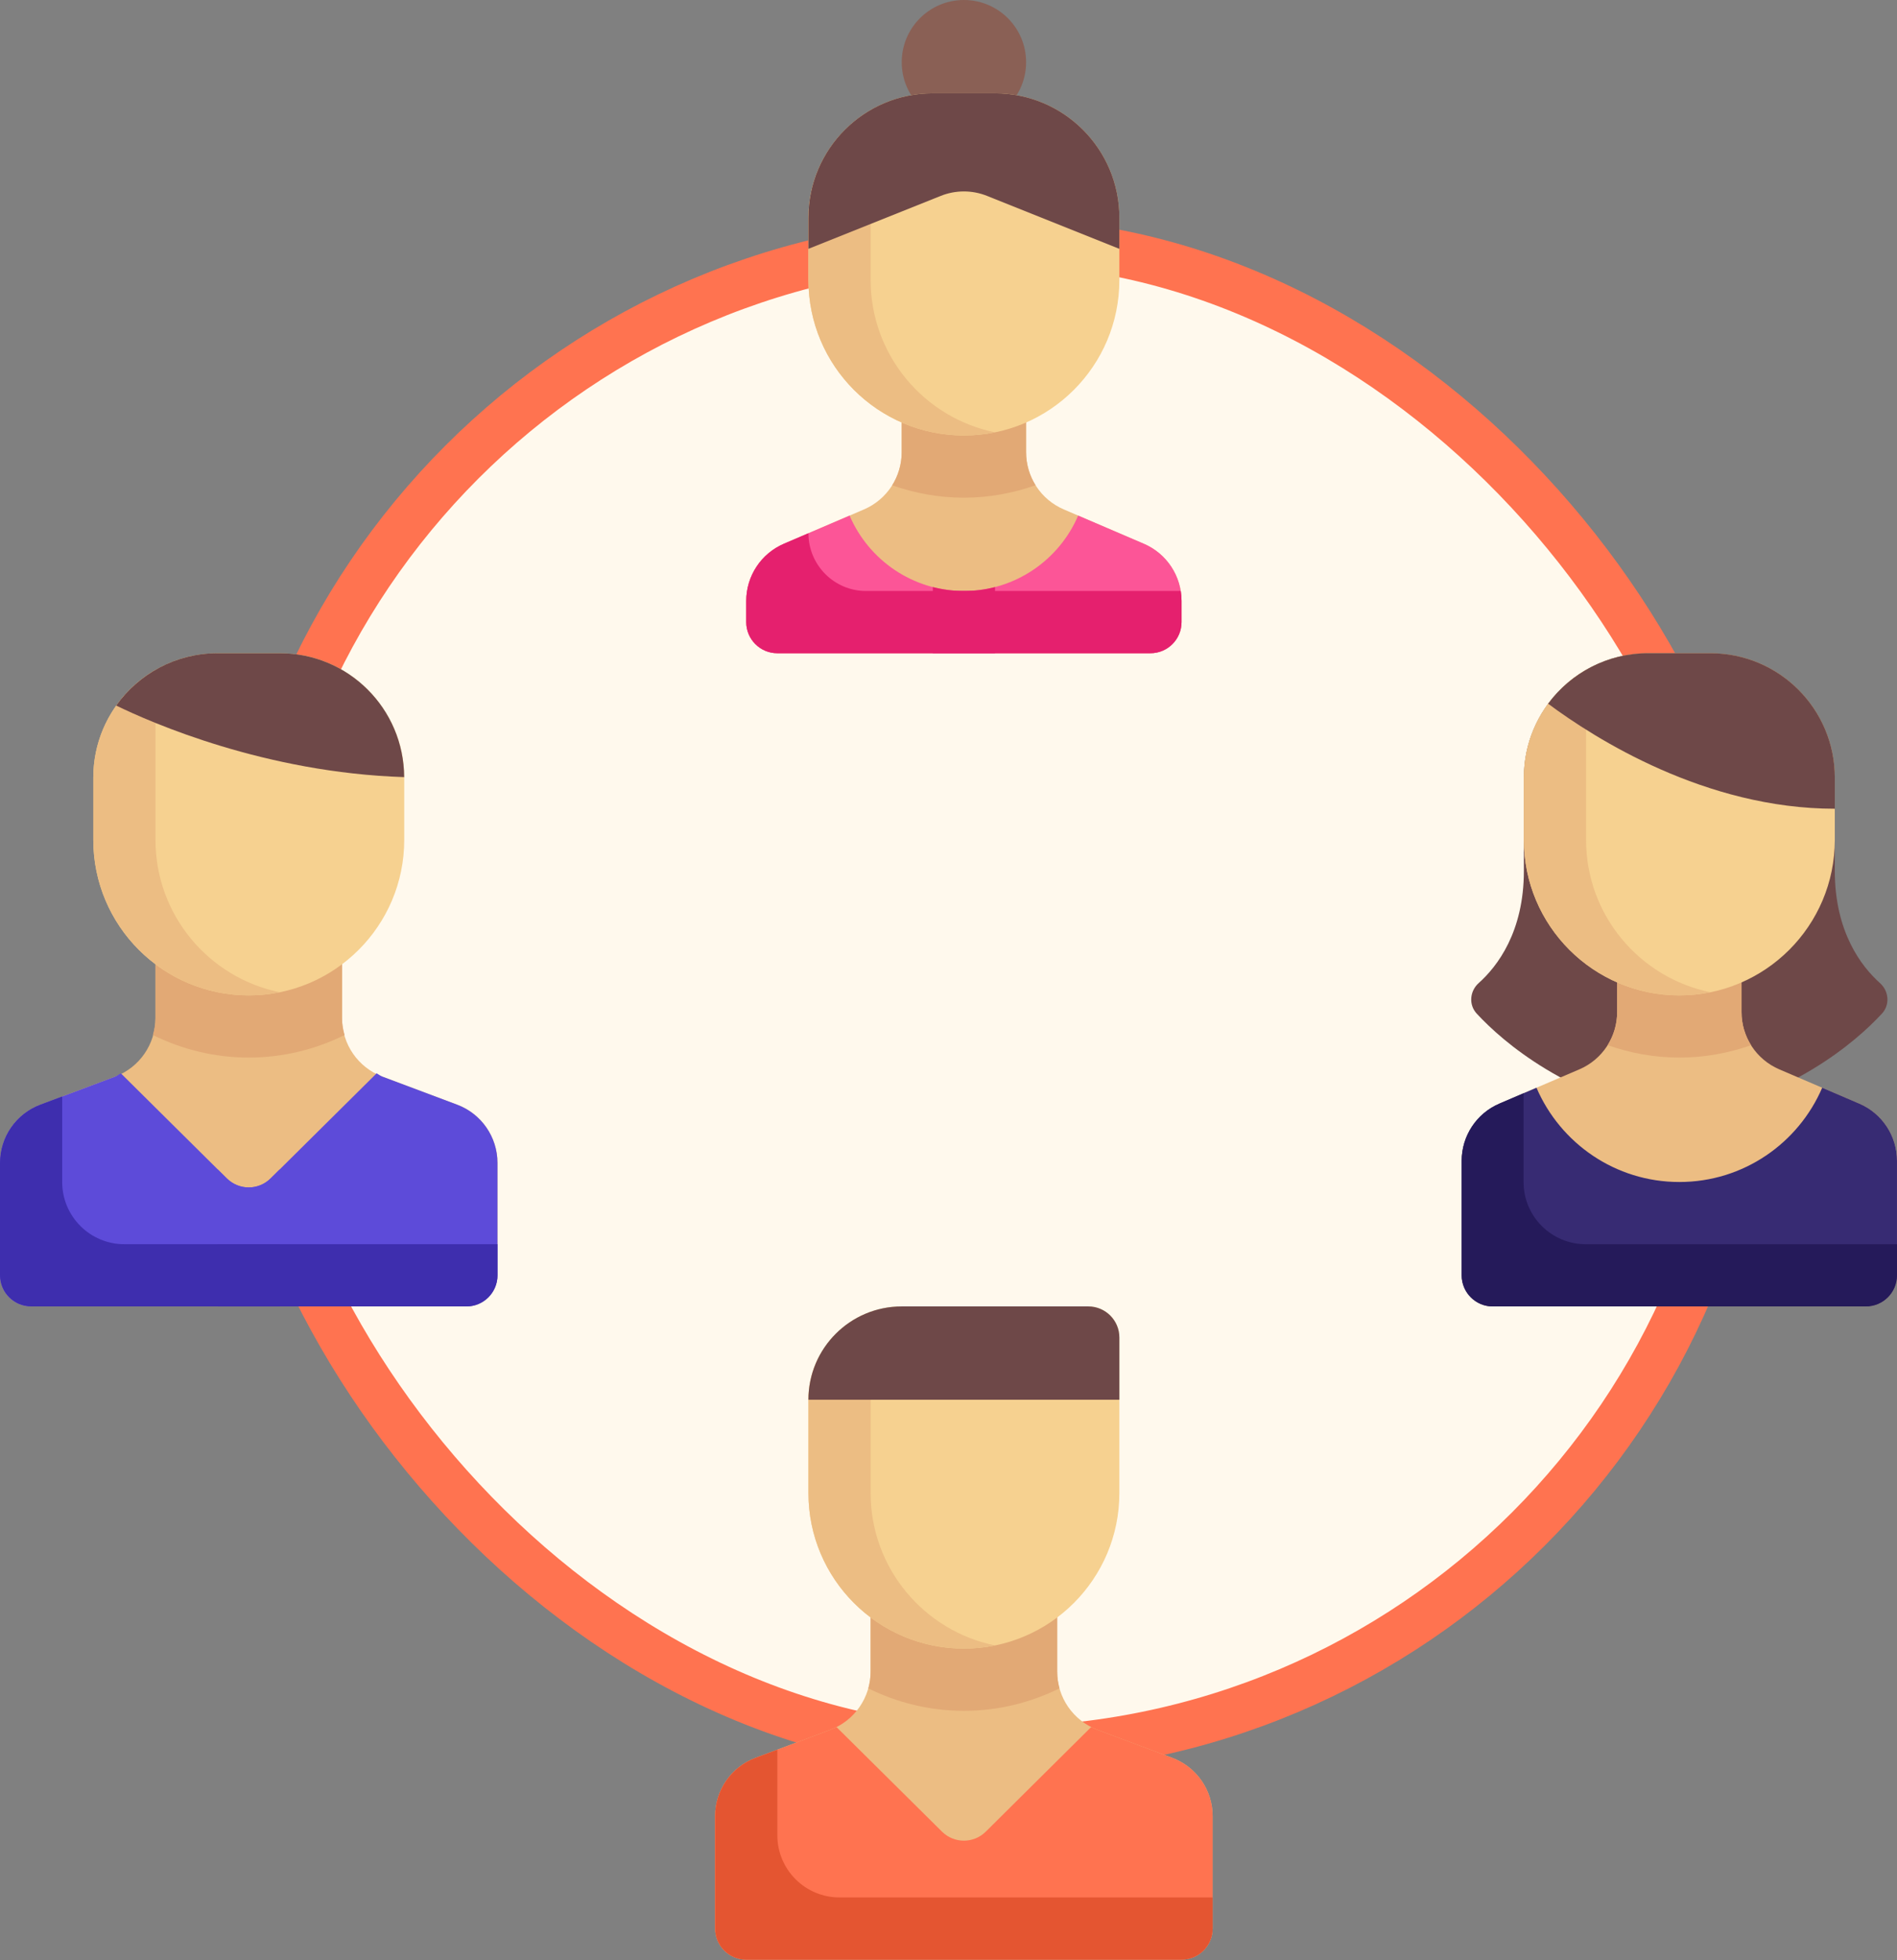 <?xml version="1.0" encoding="UTF-8"?> <svg xmlns="http://www.w3.org/2000/svg" width="122" height="126" viewBox="0 0 122 126" fill="none"><rect x="0" y="0" width="122" height="126" fill="#808080" stroke="none"/> <rect x="15.5" y="15.5" width="97" height="97" rx="48.5" fill="#FFF9ED" stroke="#FF7350" stroke-width="3"></rect> <path d="M29.399 71.015L24.592 69.212C23.031 68.627 21.997 67.134 21.997 65.467V59.99H9.999V65.467C9.999 67.134 8.965 68.627 7.404 69.212L2.595 71.015C1.034 71.6 0 73.092 0 74.76V81.987C0 83.091 0.896 83.986 2 83.986H29.995C31.1 83.986 31.994 83.091 31.994 81.987V74.76C31.994 73.092 30.96 71.6 29.399 71.015Z" fill="#ECBD83"></path> <path d="M9.997 59.99V65.467C9.997 65.837 9.928 66.194 9.832 66.539C11.695 67.458 13.782 67.988 15.996 67.988C18.21 67.988 20.298 67.458 22.161 66.539C22.064 66.194 21.995 65.837 21.995 65.467V59.99H9.997Z" fill="#E2A975"></path> <path d="M15.998 63.989C10.476 63.989 6 59.513 6 53.991V49.992C6 45.574 9.581 41.993 13.999 41.993H17.998C22.415 41.993 25.997 45.574 25.997 49.992V53.991C25.997 59.513 21.52 63.989 15.998 63.989Z" fill="#F6D190"></path> <path d="M9.999 53.991V43.064C7.596 44.443 6 47.038 6 49.992V53.991C6 59.513 10.476 63.989 15.998 63.989C16.683 63.989 17.355 63.921 18.001 63.789C13.437 62.863 9.999 58.828 9.999 53.991Z" fill="#ECBD83"></path> <path d="M29.399 71.015L24.591 69.212C24.454 69.16 24.347 69.067 24.219 69.002L17.404 75.757C16.625 76.53 15.369 76.53 14.589 75.757L7.775 69.003C7.647 69.068 7.539 69.161 7.403 69.212L2.594 71.015C1.033 71.6 0 73.092 0 74.76V81.987C0 83.091 0.895 83.986 1.999 83.986H29.994C31.099 83.986 31.994 83.091 31.994 81.987V74.76C31.994 73.092 30.959 71.6 29.399 71.015Z" fill="#5D4BD9"></path> <path d="M7.473 45.357C9.73 46.46 17.058 49.673 25.992 49.958C25.974 45.556 22.403 41.993 17.997 41.993H13.998C11.308 41.993 8.923 43.321 7.473 45.357Z" fill="#6E4848"></path> <path d="M13.996 83.986H17.995V75.171L17.403 75.757C16.624 76.53 15.368 76.53 14.588 75.757L13.996 75.171V83.986Z" fill="#5D4BD9"></path> <path d="M3.999 75.987V70.488L2.595 71.014C1.034 71.6 0 73.091 0 74.759V81.985C0 83.089 0.896 83.985 2 83.985H29.995C31.1 83.985 31.994 83.089 31.994 81.985V79.986H7.999C5.79 79.986 3.999 78.196 3.999 75.987Z" fill="#3E2EAE"></path> <path d="M13.996 79.986H17.995V83.987H13.996V79.986Z" fill="#3E2EAE"></path> <path d="M118 55.99V49.992C118 45.574 114.419 41.993 110.001 41.993H106.002C101.583 41.993 98.003 45.574 98.003 49.992V55.99C98.003 59.925 96.283 62.139 95.099 63.197C94.52 63.714 94.445 64.595 94.972 65.163C96.688 67.014 100.78 70.544 108.001 71.988C115.222 70.544 119.315 67.014 121.03 65.163C121.558 64.595 121.482 63.714 120.903 63.197C119.719 62.139 118 59.925 118 55.99Z" fill="#6E4848"></path> <path d="M112 65.066V59.99H104.002V65.066C104.002 66.666 103.048 68.111 101.578 68.742L96.427 70.95C94.957 71.579 94.004 73.026 94.004 74.625V81.987C94.004 83.091 94.899 83.986 96.003 83.986H119.999C121.103 83.986 121.999 83.091 121.999 81.987V74.625C121.999 73.026 121.046 71.579 119.575 70.95L114.424 68.742C112.954 68.111 112 66.666 112 65.066Z" fill="#ECBD83"></path> <path d="M119.576 70.949L117.19 69.926C115.66 73.489 112.125 75.987 108.002 75.987C103.88 75.987 100.344 73.489 98.814 69.926L96.428 70.949C94.957 71.579 94.004 73.025 94.004 74.625V81.986C94.004 83.09 94.9 83.986 96.004 83.986H120C121.104 83.986 121.999 83.09 121.999 81.986V74.625C122 73.025 121.047 71.579 119.576 70.949Z" fill="#372B73"></path> <path d="M104.002 59.99V65.066C104.002 65.835 103.784 66.565 103.391 67.19C104.84 67.699 106.38 67.988 108.001 67.988C109.623 67.988 111.162 67.702 112.613 67.193C112.221 66.568 112.001 65.835 112.001 65.066V59.99H104.002Z" fill="#E2A975"></path> <path d="M108.002 63.989C102.48 63.989 98.004 59.513 98.004 53.991V49.992C98.004 45.574 101.584 41.993 106.003 41.993H110.002C114.419 41.993 118 45.574 118 49.992V53.991C118 59.513 113.523 63.989 108.002 63.989Z" fill="#F6D190"></path> <path d="M102.003 53.991V43.063C99.595 44.448 98.004 47.038 98.004 49.992V53.991C98.004 59.513 102.48 63.989 108.002 63.989C108.687 63.989 109.364 63.92 110.01 63.788C105.446 62.862 102.003 58.828 102.003 53.991Z" fill="#ECBD83"></path> <path d="M110.002 41.993H106.003C103.364 41.993 101.02 43.269 99.562 45.239C102.593 47.493 109.685 51.991 118.001 51.991V49.992C118.001 45.574 114.42 41.993 110.002 41.993Z" fill="#6E4848"></path> <path d="M97.983 75.987V70.283L96.428 70.949C94.957 71.579 94.004 73.025 94.004 74.625V81.986C94.004 83.09 94.899 83.986 96.003 83.986H119.999C121.103 83.986 121.999 83.09 121.999 81.986V79.986H101.982C99.774 79.986 97.983 78.197 97.983 75.987Z" fill="#251A5A"></path> <path d="M75.392 113.007L70.583 111.204C69.022 110.619 67.988 109.127 67.988 107.46V101.983H55.99V107.46C55.99 109.127 54.956 110.619 53.395 111.204L48.587 113.007C47.025 113.593 45.992 115.085 45.992 116.753V123.979C45.992 125.083 46.887 125.979 47.991 125.979H75.987C77.091 125.979 77.987 125.083 77.987 123.979V116.753C77.987 115.085 76.953 113.593 75.392 113.007Z" fill="#ECBD83"></path> <path d="M55.993 101.983V107.46C55.993 107.831 55.941 108.196 55.844 108.541C57.706 109.46 59.778 109.982 61.991 109.982C64.206 109.982 66.274 109.457 68.137 108.538C68.041 108.193 67.991 107.831 67.991 107.46V101.983H55.993Z" fill="#E2A975"></path> <path d="M61.99 105.982C56.468 105.982 51.992 101.506 51.992 95.984V89.985C51.992 86.672 54.678 83.986 57.991 83.986H69.989C71.093 83.986 71.989 84.881 71.989 85.986V95.984C71.989 101.506 67.512 105.982 61.99 105.982Z" fill="#F6D190"></path> <path d="M64.002 105.781C59.438 104.855 55.992 100.821 55.992 95.984V84.353C53.666 85.18 51.992 87.376 51.992 89.985V95.984C51.992 101.506 56.468 105.982 61.99 105.982C62.675 105.982 63.356 105.912 64.002 105.781Z" fill="#ECBD83"></path> <path d="M75.392 113.007L70.584 111.204C70.448 111.153 70.304 111.089 70.177 111.024L63.398 117.75C62.618 118.523 61.362 118.523 60.582 117.75L53.797 111.027C53.669 111.092 53.532 111.153 53.396 111.204L48.587 113.007C47.026 113.593 45.992 115.085 45.992 116.752V123.979C45.992 125.083 46.888 125.978 47.992 125.978H75.988C77.092 125.978 77.987 125.083 77.987 123.979V116.752C77.987 115.085 76.953 113.593 75.392 113.007Z" fill="#FF7350"></path> <path d="M49.992 117.981V112.482L48.587 113.008C47.026 113.593 45.992 115.086 45.992 116.752V123.979C45.992 125.083 46.888 125.979 47.992 125.979H75.988C77.092 125.979 77.987 125.083 77.987 123.979V121.98H53.991C51.782 121.98 49.992 120.189 49.992 117.981Z" fill="#E45531"></path> <path d="M57.991 83.986H69.989C71.093 83.986 71.989 84.881 71.989 85.986V89.985H51.992C51.992 86.672 54.678 83.986 57.991 83.986Z" fill="#6E4848"></path> <path d="M65.991 3.999C65.991 6.208 64.2 7.999 61.992 7.999C59.783 7.999 57.992 6.208 57.992 3.999C57.992 1.791 59.783 0 61.992 0C64.2 0 65.991 1.791 65.991 3.999Z" fill="#8A6055"></path> <path d="M65.989 29.072V23.996H57.99V29.072C57.99 30.672 57.036 32.118 55.566 32.748L50.415 34.956C48.946 35.586 47.992 37.032 47.992 38.631V39.993C47.992 41.098 48.887 41.993 49.991 41.993H73.987C75.092 41.993 75.987 41.098 75.987 39.993V38.631C75.987 37.032 75.034 35.587 73.563 34.956L68.413 32.748C66.942 32.118 65.989 30.672 65.989 29.072Z" fill="#ECBD83"></path> <path d="M57.991 23.996V29.072C57.991 29.842 57.772 30.574 57.379 31.198C58.829 31.707 60.369 31.995 61.99 31.995C63.612 31.995 65.15 31.704 66.599 31.195C66.206 30.571 65.99 29.842 65.99 29.072V23.996H57.991Z" fill="#E2A975"></path> <path d="M61.99 27.995C56.468 27.995 51.992 23.519 51.992 17.997V13.998C51.992 9.581 55.572 6 59.991 6H63.99C68.408 6 71.989 9.581 71.989 13.998V17.997C71.989 23.519 67.512 27.995 61.99 27.995Z" fill="#F6D190"></path> <path d="M55.992 17.997V7.108C53.611 8.493 51.992 11.044 51.992 13.998V17.997C51.992 23.519 56.468 27.995 61.99 27.995C62.675 27.995 63.351 27.926 63.998 27.794C59.434 26.868 55.992 22.834 55.992 17.997Z" fill="#ECBD83"></path> <path d="M71.989 15.997L63.475 12.592C62.522 12.211 61.459 12.211 60.505 12.592L51.992 15.997V13.998C51.992 9.58 55.572 6 59.991 6H63.99C68.408 6 71.989 9.58 71.989 13.998V15.997Z" fill="#6E4848"></path> <path d="M73.563 34.956L69.339 33.145C68.117 35.996 65.288 37.994 61.989 37.994C58.691 37.994 55.863 35.996 54.639 33.145L50.415 34.956C48.946 35.585 47.992 37.032 47.992 38.631V39.993C47.992 41.097 48.887 41.993 49.991 41.993H73.987C75.092 41.993 75.987 41.097 75.987 39.993V38.631C75.987 37.032 75.034 35.585 73.563 34.956Z" fill="#FC5597"></path> <path d="M51.992 34.28L50.415 34.956C48.946 35.586 47.992 37.032 47.992 38.631V39.993C47.992 41.098 48.887 41.993 49.991 41.993H73.987C75.092 41.993 75.987 41.098 75.987 39.993V38.631C75.987 38.411 75.97 38.206 75.936 37.994H55.704C53.653 37.994 51.992 36.331 51.992 34.28Z" fill="#E5206E"></path> <path d="M61.991 37.994C61.298 37.994 60.633 37.905 59.992 37.74V41.994H63.992V37.742C63.35 37.908 62.684 37.994 61.991 37.994Z" fill="#E5206E"></path> </svg> 